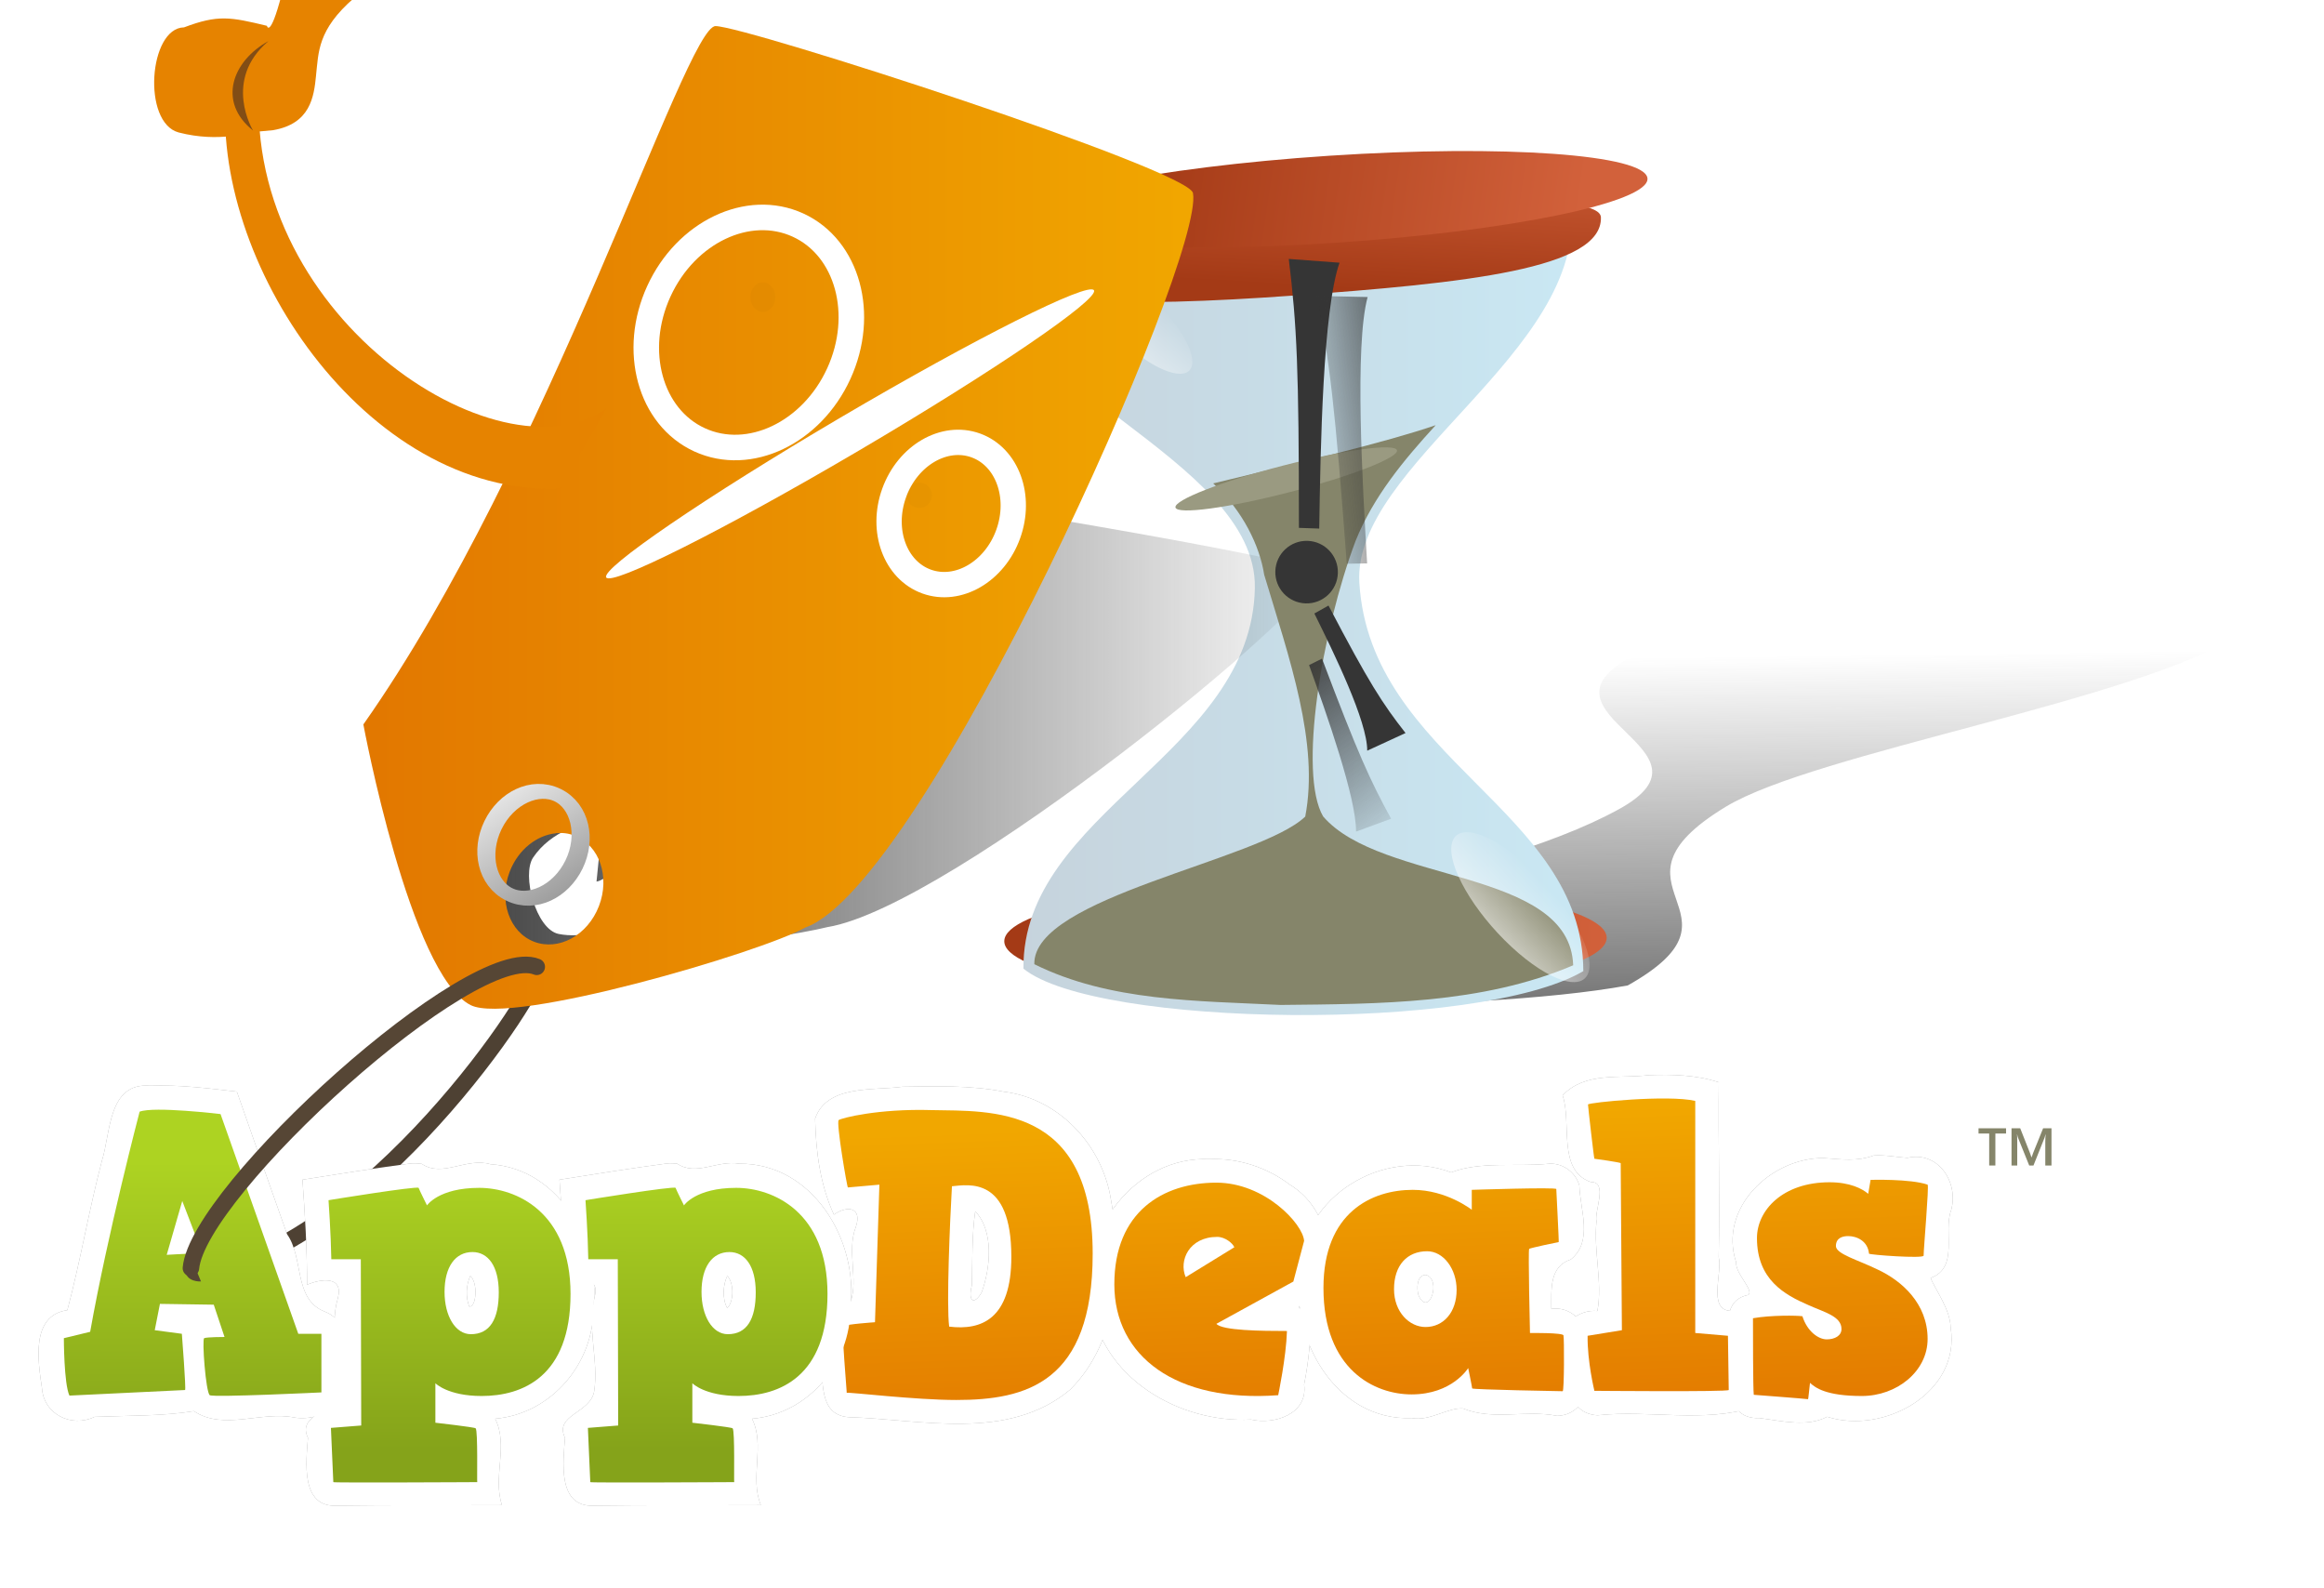 <?xml version="1.0" encoding="UTF-8" standalone="no"?>
<!-- Created with Inkscape (http://www.inkscape.org/) -->

<svg
   xmlns:dc="http://purl.org/dc/elements/1.1/"
   xmlns:cc="http://creativecommons.org/ns#"
   xmlns:rdf="http://www.w3.org/1999/02/22-rdf-syntax-ns#"
   xmlns:svg="http://www.w3.org/2000/svg"
   xmlns="http://www.w3.org/2000/svg"
   xmlns:xlink="http://www.w3.org/1999/xlink"
   xmlns:sodipodi="http://sodipodi.sourceforge.net/DTD/sodipodi-0.dtd"
   xmlns:inkscape="http://www.inkscape.org/namespaces/inkscape"
   width="85.935mm"
   height="58.712mm"
   viewBox="0 0 324.794 221.902"
   id="svg20572"
   version="1.1"
   inkscape:version="0.91 r13725"
   sodipodi:docname="crea-project-appdeals3.svg">
  <defs
     id="defs20574">
    <linearGradient
       id="linearGradient7356-4"
       inkscape:collect="always">
      <stop
         id="stop7358-1"
         offset="0"
         style="stop-color:#ffffff;stop-opacity:1;" />
      <stop
         id="stop7360-8"
         offset="1"
         style="stop-color:#ffffff;stop-opacity:0;" />
    </linearGradient>
    <linearGradient
       id="linearGradient11563-8">
      <stop
         id="stop11565-5"
         offset="0"
         style="stop-color:#85a31a;stop-opacity:1;" />
      <stop
         id="stop11567-2"
         offset="1"
         style="stop-color:#add322;stop-opacity:1;" />
    </linearGradient>
    <linearGradient
       id="linearGradient29271">
      <stop
         style="stop-color:#a43a16;stop-opacity:1;"
         offset="0"
         id="stop29273" />
      <stop
         style="stop-color:#d2613b;stop-opacity:1;"
         offset="1"
         id="stop29275" />
    </linearGradient>
    <linearGradient
       id="linearGradient30852">
      <stop
         style="stop-color:#c6d2db;stop-opacity:1;"
         offset="0"
         id="stop30854" />
      <stop
         style="stop-color:#c9e8f4;stop-opacity:1;"
         offset="1"
         id="stop30856" />
    </linearGradient>
    <linearGradient
       inkscape:collect="always"
       id="linearGradient31465">
      <stop
         style="stop-color:#353535;stop-opacity:1;"
         offset="0"
         id="stop31467" />
      <stop
         style="stop-color:#353535;stop-opacity:0;"
         offset="1"
         id="stop31469" />
    </linearGradient>
    <linearGradient
       id="linearGradient28094">
      <stop
         style="stop-color:#e27700;stop-opacity:1;"
         offset="0"
         id="stop28096" />
      <stop
         style="stop-color:#f1a700;stop-opacity:1;"
         offset="1"
         id="stop28098" />
    </linearGradient>
    <linearGradient
       id="linearGradient4237-3">
      <stop
         id="stop4239-4"
         offset="0"
         style="stop-color:#949494;stop-opacity:1;" />
      <stop
         id="stop4241-9"
         offset="1"
         style="stop-color:#ffffff;stop-opacity:1;" />
    </linearGradient>
    <filter
       height="1.242"
       y="-0.121"
       width="1.074"
       x="-0.037"
       id="filter31760-8"
       inkscape:collect="always">
      <feGaussianBlur
         id="feGaussianBlur31762-1"
         stdDeviation="2.983"
         inkscape:collect="always" />
    </filter>
    <filter
       height="1.201"
       y="-0.1"
       width="1.104"
       x="-0.052"
       id="filter31764-2"
       inkscape:collect="always">
      <feGaussianBlur
         id="feGaussianBlur31766-3"
         stdDeviation="2.983"
         inkscape:collect="always" />
    </filter>
    <filter
       id="filter31491"
       inkscape:collect="always">
      <feGaussianBlur
         id="feGaussianBlur31493"
         stdDeviation="1.722"
         inkscape:collect="always" />
    </filter>
    <filter
       id="filter31461-5"
       inkscape:collect="always">
      <feGaussianBlur
         id="feGaussianBlur31463-1"
         stdDeviation="1.314"
         inkscape:collect="always" />
    </filter>
    <filter
       id="filter31387-8"
       inkscape:collect="always">
      <feGaussianBlur
         id="feGaussianBlur31389-7"
         stdDeviation="0.297"
         inkscape:collect="always" />
    </filter>
    <filter
       height="1.043"
       y="-0.021"
       width="1.227"
       x="-0.113"
       id="filter31417-5"
       inkscape:collect="always">
      <feGaussianBlur
         id="feGaussianBlur31419-59"
         stdDeviation="0.296"
         inkscape:collect="always" />
    </filter>
    <linearGradient
       inkscape:collect="always"
       xlink:href="#linearGradient31465"
       id="linearGradient19894"
       gradientUnits="userSpaceOnUse"
       x1="1490.707"
       y1="14167.452"
       x2="1486.838"
       y2="14028.137" />
    <linearGradient
       inkscape:collect="always"
       xlink:href="#linearGradient29271"
       id="linearGradient19896"
       gradientUnits="userSpaceOnUse"
       x1="-233"
       y1="13705.862"
       x2="-126.5"
       y2="13718.362" />
    <linearGradient
       inkscape:collect="always"
       xlink:href="#linearGradient30852"
       id="linearGradient19898"
       gradientUnits="userSpaceOnUse"
       gradientTransform="matrix(0.612,0,0,0.612,1581.051,5626.749)"
       x1="-253.004"
       y1="13796.026"
       x2="-134"
       y2="13796.026" />
    <linearGradient
       inkscape:collect="always"
       xlink:href="#linearGradient31465"
       id="linearGradient19900"
       gradientUnits="userSpaceOnUse"
       x1="1353.429"
       y1="14091.077"
       x2="1471.697"
       y2="14091.077" />
    <linearGradient
       inkscape:collect="always"
       xlink:href="#linearGradient29271"
       id="linearGradient19902"
       gradientUnits="userSpaceOnUse"
       gradientTransform="matrix(0.579,-0.038,0.038,0.595,1057.361,5855.229)"
       x1="-199.992"
       y1="13731.774"
       x2="-195.839"
       y2="13697.414" />
    <linearGradient
       inkscape:collect="always"
       xlink:href="#linearGradient29271"
       id="linearGradient19904"
       gradientUnits="userSpaceOnUse"
       x1="-233"
       y1="13705.862"
       x2="-141.281"
       y2="13725.822" />
    <linearGradient
       inkscape:collect="always"
       xlink:href="#linearGradient7356-4"
       id="linearGradient19906"
       gradientUnits="userSpaceOnUse"
       x1="-244.301"
       y1="13758.623"
       x2="-179"
       y2="13762.862" />
    <linearGradient
       inkscape:collect="always"
       xlink:href="#linearGradient31465"
       id="linearGradient19908"
       gradientUnits="userSpaceOnUse"
       x1="1462.615"
       y1="14071.789"
       x2="1476.648"
       y2="14095.181" />
    <linearGradient
       inkscape:collect="always"
       xlink:href="#linearGradient28094"
       id="linearGradient19910"
       gradientUnits="userSpaceOnUse"
       gradientTransform="matrix(1.038,0,0,1.038,1780.709,-296.127)"
       x1="-416.279"
       y1="13826.462"
       x2="-316.947"
       y2="13826.462" />
    <linearGradient
       inkscape:collect="always"
       xlink:href="#linearGradient4237-3"
       id="linearGradient19912"
       gradientUnits="userSpaceOnUse"
       x1="-418.79"
       y1="13863.646"
       x2="-436.891"
       y2="13855.476" />
    <linearGradient
       inkscape:collect="always"
       xlink:href="#linearGradient31465"
       id="linearGradient19914"
       gradientUnits="userSpaceOnUse"
       x1="1472.494"
       y1="14033.791"
       x2="1455.443"
       y2="14035.143" />
    <linearGradient
       inkscape:collect="always"
       xlink:href="#linearGradient7356-4"
       id="linearGradient19916"
       gradientUnits="userSpaceOnUse"
       x1="-226.087"
       y1="13756.034"
       x2="-179"
       y2="13762.862" />
    <linearGradient
       inkscape:collect="always"
       xlink:href="#linearGradient28094"
       id="linearGradient19918"
       gradientUnits="userSpaceOnUse"
       gradientTransform="matrix(2.654,0,0,2.654,2158.378,-22996.547)"
       x1="-357.992"
       y1="14051.075"
       x2="-358.762"
       y2="14030.216" />
    <linearGradient
       inkscape:collect="always"
       xlink:href="#linearGradient11563-8"
       id="linearGradient19920"
       gradientUnits="userSpaceOnUse"
       gradientTransform="matrix(2.654,0,0,2.654,2047.542,-23069.736)"
       x1="-369.285"
       y1="14079.146"
       x2="-369.272"
       y2="14060.761" />
    <linearGradient
       inkscape:collect="always"
       xlink:href="#linearGradient28094"
       id="linearGradient5018"
       gradientUnits="userSpaceOnUse"
       gradientTransform="matrix(2.654,0,0,2.654,2158.378,-22996.547)"
       x1="-357.992"
       y1="14051.075"
       x2="-358.762"
       y2="14030.216" />
    <linearGradient
       inkscape:collect="always"
       xlink:href="#linearGradient28094"
       id="linearGradient5020"
       gradientUnits="userSpaceOnUse"
       gradientTransform="matrix(2.654,0,0,2.654,2158.378,-22996.547)"
       x1="-357.992"
       y1="14051.075"
       x2="-358.762"
       y2="14030.216" />
    <linearGradient
       inkscape:collect="always"
       xlink:href="#linearGradient28094"
       id="linearGradient5022"
       gradientUnits="userSpaceOnUse"
       gradientTransform="matrix(2.654,0,0,2.654,2158.378,-22996.547)"
       x1="-357.992"
       y1="14051.075"
       x2="-358.762"
       y2="14030.216" />
    <linearGradient
       inkscape:collect="always"
       xlink:href="#linearGradient28094"
       id="linearGradient5024"
       gradientUnits="userSpaceOnUse"
       gradientTransform="matrix(2.654,0,0,2.654,2158.378,-22996.547)"
       x1="-357.992"
       y1="14051.075"
       x2="-358.762"
       y2="14030.216" />
    <linearGradient
       inkscape:collect="always"
       xlink:href="#linearGradient28094"
       id="linearGradient5026"
       gradientUnits="userSpaceOnUse"
       gradientTransform="matrix(2.654,0,0,2.654,2158.378,-22996.547)"
       x1="-357.992"
       y1="14051.075"
       x2="-358.762"
       y2="14030.216" />
    <linearGradient
       inkscape:collect="always"
       xlink:href="#linearGradient11563-8"
       id="linearGradient5028"
       gradientUnits="userSpaceOnUse"
       gradientTransform="matrix(2.654,0,0,2.654,2047.542,-23069.736)"
       x1="-369.285"
       y1="14079.146"
       x2="-369.272"
       y2="14060.761" />
    <linearGradient
       inkscape:collect="always"
       xlink:href="#linearGradient11563-8"
       id="linearGradient5030"
       gradientUnits="userSpaceOnUse"
       gradientTransform="matrix(2.654,0,0,2.654,2047.542,-23069.736)"
       x1="-369.285"
       y1="14079.146"
       x2="-369.272"
       y2="14060.761" />
    <linearGradient
       inkscape:collect="always"
       xlink:href="#linearGradient11563-8"
       id="linearGradient5032"
       gradientUnits="userSpaceOnUse"
       gradientTransform="matrix(2.654,0,0,2.654,2047.542,-23069.736)"
       x1="-369.285"
       y1="14079.146"
       x2="-369.272"
       y2="14060.761" />
  </defs>
  <sodipodi:namedview
     id="base"
     pagecolor="#ececec"
     bordercolor="#666666"
     borderopacity="1.0"
     inkscape:pageopacity="0"
     inkscape:pageshadow="2"
     inkscape:zoom="1"
     inkscape:cx="-99.775303"
     inkscape:cy="216.4295"
     inkscape:document-units="px"
     inkscape:current-layer="layer1"
     showgrid="false"
     fit-margin-top="0"
     fit-margin-left="0"
     fit-margin-right="0"
     fit-margin-bottom="0"
     inkscape:window-width="1680"
     inkscape:window-height="1001"
     inkscape:window-x="1888"
     inkscape:window-y="91"
     inkscape:window-maximized="0"
     showguides="false"
     inkscape:snap-global="false"
     scale-x="1">
    <inkscape:grid
       type="xygrid"
       id="grid33125"
       originx="-19748.647"
       originy="7285.628" />
  </sodipodi:namedview>
  <g
     inkscape:label="Calque 1"
     inkscape:groupmode="layer"
     id="layer1"
     transform="translate(-19748.647,-8186.245)">
    <g
       id="g5131">
      <path
         style="fill:none;stroke:#4e4133;stroke-width:2.308;stroke-linecap:round;stroke-linejoin:miter;stroke-miterlimit:4;stroke-dasharray:none;stroke-opacity:1"
         d="m 19776.155,8364.336 c 23.752,-3.336 48.446,-40.189 47.734,-42.859"
         id="path19314"
         inkscape:connector-curvature="0"
         sodipodi:nodetypes="cc" />
      <g
         id="g19316"
         transform="matrix(1.136,0,0,1.136,18267.048,-7715.547)">
        <path
           transform="matrix(0.981,0,-0.818,0.46,11582.077,7625.214)"
           style="fill:url(#linearGradient19894);fill-opacity:1;stroke:none;filter:url(#filter31491)"
           d="m 1426.154,14029.654 c -0.306,15.548 32.729,24.698 32.449,40.714 -0.357,20.388 -28.653,27.582 -28.469,46.837 8.877,7.236 56.02,7.873 68.877,0.305 0,-19.799 -26.218,-26.078 -27.551,-47.755 -0.893,-14.528 27.966,-28.487 26.02,-46.223 z"
           id="path19318"
           inkscape:connector-curvature="0"
           sodipodi:nodetypes="csccscc" />
        <ellipse
           ry="9"
           rx="67.25"
           cy="13718.362"
           cx="-193.75"
           style="fill:url(#linearGradient19896);fill-opacity:1;fill-rule:nonzero;stroke:none"
           id="ellipse19320"
           transform="matrix(0.551,-0.003,-0.005,0.766,1640.18,3604.776)" />
        <path
           sodipodi:nodetypes="csccscc"
           inkscape:connector-curvature="0"
           id="path19322"
           d="m 1426.154,14029.654 c -0.306,15.548 32.729,24.698 32.449,40.714 -0.357,20.388 -28.653,27.582 -28.469,46.837 8.877,7.236 56.02,7.873 68.877,0.305 0,-19.799 -26.218,-26.078 -27.551,-47.755 -0.893,-14.528 27.966,-28.487 26.02,-46.223 z"
           style="fill:url(#linearGradient19898);fill-opacity:1;stroke:none" />
        <path
           transform="matrix(0.983,0,0,0.924,22.866,1067.599)"
           style="fill:url(#linearGradient19900);fill-opacity:1;stroke:none;filter:url(#filter31461-5)"
           d="m 1413.001,14059.514 c -3.672,0 -28.762,27.987 -56.471,44.86 0,0 1.022,16.066 7.923,18.033 4.662,1.328 36.792,-3.403 42.61,-4.984 15.473,-2.683 61.765,-42.962 61.533,-47.181 -0.083,-1.511 -51.924,-10.728 -55.595,-10.728 z m -34.827,51.843 c 0.791,-0.03 3.614,-2.434 4.319,-2.255 2.848,0.611 1.533,5.067 -0.403,6.943 -1.937,1.878 -5.805,2.897 -8.654,2.287 -2.849,-0.609 -4.66,-7.88 -3.19,-10.187 2.241,-3.518 6.305,-4.772 8.688,-4.891 z"
           id="path19324"
           inkscape:connector-curvature="0"
           sodipodi:nodetypes="ccsccccscsscc" />
        <path
           sodipodi:nodetypes="sssss"
           inkscape:connector-curvature="0"
           id="path19326"
           d="m 1501.178,14024.793 c 0.187,6.315 -16.554,8.09 -38.038,9.632 -19.546,1.405 -38.417,1.553 -39.582,-4.87 -0.529,-2.918 16.76,-4.008 38.254,-5.412 21.494,-1.405 39.278,-2.314 39.366,0.65 z"
           style="fill:url(#linearGradient19902);fill-opacity:1;fill-rule:nonzero;stroke:none" />
        <ellipse
           ry="9"
           rx="67.25"
           cy="13718.362"
           cx="-193.75"
           transform="matrix(0.577,-0.038,0.038,0.595,1058.598,5852.78)"
           id="ellipse19328"
           style="fill:url(#linearGradient19904);fill-opacity:1;fill-rule:nonzero;stroke:none" />
        <ellipse
           ry="16"
           rx="13.25"
           cy="13762.862"
           cx="-192.25"
           transform="matrix(0.041,-0.281,0.419,0.337,-4314.57,9345.372)"
           id="ellipse19330"
           style="fill:url(#linearGradient19906);fill-opacity:1;fill-rule:nonzero;stroke:none" />
        <path
           sodipodi:nodetypes="cccccccccc"
           inkscape:connector-curvature="0"
           id="path19332"
           d="m 1453.476,14057.518 c 3.674,3.383 5.731,7.72 6.275,11.232 3.096,10.323 6.789,20.694 5.051,29.75 -5.643,5.427 -33.536,9.893 -33.329,18.157 9.256,4.599 20.083,4.498 30.287,5.013 12.091,-0.126 24.777,-0.09 36.007,-4.879 -0.422,-11.938 -23.641,-10.019 -30.765,-18.31 -3.081,-5.279 -0.176,-22.801 3.999,-33.902 2.196,-5.447 5.908,-9.916 9.852,-14.224 -6.341,2.166 -16.445,4.519 -27.377,7.163 z"
           style="fill:#85856a;fill-opacity:1;stroke:none" />
        <ellipse
           ry="2.25"
           rx="16.375"
           cy="14054.612"
           cx="1470.625"
           transform="matrix(0.832,-0.215,0.186,0.724,-2375.256,4197.608)"
           id="ellipse19334"
           style="fill:#9a9a81;fill-opacity:1;fill-rule:nonzero;stroke:none" />
        <path
           inkscape:transform-center-y="-61.551618"
           inkscape:transform-center-x="1.7313231"
           sodipodi:nodetypes="ccccc"
           inkscape:connector-curvature="0"
           id="path19336"
           d="m 1464.024,14062.985 c 0,-19.564 -0.248,-24.88 -1.249,-33.079 l 6.246,0.464 c -2.048,5.795 -2.347,22.873 -2.498,32.704 z"
           style="fill:#353535;fill-opacity:1;stroke:none" />
        <circle
           r="3.625"
           cy="770.237"
           cx="178.625"
           transform="matrix(1.061,0.035,-0.035,1.061,1302.406,13244.957)"
           id="circle19338"
           style="fill:#353535;fill-opacity:1;fill-rule:nonzero;stroke:none" />
        <path
           transform="matrix(0.91,0,0,1.144,131.577,-2021.045)"
           inkscape:transform-center-y="38.022238"
           inkscape:transform-center-x="-16.597698"
           sodipodi:nodetypes="ccccc"
           inkscape:connector-curvature="0"
           id="path19340"
           d="m 1467.349,14073.53 c 4.9,10.324 6.541,13.145 9.338,17.21 l -4.739,1.389 c 0.062,-3.593 -3.997,-12.682 -6.349,-17.909 z"
           style="fill:url(#linearGradient19908);fill-opacity:1;stroke:none;filter:url(#filter31387-8)" />
        <path
           style="fill:#353535;fill-opacity:1;stroke:none"
           d="m 1467.664,14072.541 c 4.985,9.522 6.649,12.076 9.477,15.682 l -4.715,2.172 c 0.028,-3.606 -4.106,-12.033 -6.501,-16.875 z"
           id="path19342"
           inkscape:connector-curvature="0"
           sodipodi:nodetypes="ccccc"
           inkscape:transform-center-x="-18.501998"
           inkscape:transform-center-y="30.512536" />
        <path
           sodipodi:nodetypes="ccsccccscscc"
           inkscape:connector-curvature="0"
           id="path19344"
           d="m 1392.251,14001.264 c -3.672,0 -20.56,53.591 -43.324,85.901 0,0 5.731,30.763 13.208,34.529 5.051,2.543 35.795,-6.515 41.15,-9.542 14.686,-5.138 49.174,-82.266 47.706,-90.346 -0.526,-2.892 -55.068,-20.542 -58.739,-20.542 z m -19.634,99.271 c 0.783,-0.06 1.58,0 2.337,0.344 3.027,1.169 4.339,5.041 2.953,8.634 -1.386,3.596 -4.956,5.547 -7.983,4.379 -3.027,-1.166 -4.372,-5.038 -2.986,-8.633 1.04,-2.695 3.331,-4.477 5.679,-4.704 z"
           style="fill:url(#linearGradient19910);fill-opacity:1;stroke:none" />
        <ellipse
           ry="8"
           rx="4.75"
           cy="13859.862"
           cx="-426.25"
           transform="matrix(1.05,0.508,-0.37,0.764,6945.57,3729.572)"
           id="ellipse19346"
           style="fill:none;stroke:url(#linearGradient19912);stroke-width:2;stroke-miterlimit:4;stroke-dasharray:none;stroke-opacity:1" />
        <ellipse
           ry="9.25"
           rx="7.75"
           cy="13794.112"
           cx="-467.75"
           transform="matrix(1.428,0.654,-0.654,1.428,11085.644,-5353.132)"
           id="ellipse19348"
           style="fill:none;stroke:#ffffff;stroke-width:2;stroke-linecap:round;stroke-linejoin:miter;stroke-miterlimit:4;stroke-dasharray:none;stroke-dashoffset:0;stroke-opacity:1" />
        <ellipse
           ry="9.25"
           rx="7.75"
           cy="13794.112"
           cx="-467.75"
           style="fill:none;stroke:#ffffff;stroke-width:3.237;stroke-linecap:round;stroke-linejoin:miter;stroke-miterlimit:4;stroke-dasharray:none;stroke-dashoffset:0;stroke-opacity:1"
           id="ellipse19350"
           transform="matrix(0.905,0.327,-0.327,0.905,6355.232,1730.501)" />
        <path
           inkscape:connector-curvature="0"
           id="path19352"
           d="m 1378.802,14069.083 c -0.654,-1.101 12.256,-9.912 28.818,-19.66 16.563,-9.749 30.535,-16.763 31.189,-15.662 0.655,1.104 -12.256,9.911 -28.818,19.659 -16.563,9.748 -30.535,16.766 -31.189,15.663 z"
           style="fill:#ffffff;fill-opacity:1;fill-rule:evenodd;stroke:none" />
        <ellipse
           ry="3.25"
           rx="2.75"
           cy="13806.112"
           cx="-366.25"
           transform="matrix(0.559,0,0,0.559,1602.808,6316.989)"
           id="ellipse19354"
           style="fill:#000000;fill-opacity:0.021;stroke:none" />
        <circle
           r="3"
           cy="13826.862"
           cx="-350"
           transform="matrix(0.519,0,0,0.519,1598.974,6882.841)"
           id="circle19356"
           style="fill:#000000;fill-opacity:0.021;stroke:none" />
        <path
           sodipodi:nodetypes="ccccc"
           inkscape:connector-curvature="0"
           id="path19358"
           d="m 1378.815,14048.309 c -13.214,9.381 -45.571,-11.855 -42.578,-41.021 l -4.154,1.556 c -2.2,21.099 17.035,50.243 41.02,49.325 z"
           style="fill:#e68300;fill-opacity:1;stroke:none" />
        <path
           sodipodi:nodetypes="csscccccc"
           inkscape:connector-curvature="0"
           id="path19360"
           d="m 1343.104,14007.339 c 0.321,-2.842 0.155,-5.618 4.696,-9.542 4.294,-3.709 -6.957,-7.95 -8.946,-0.344 -1.417,5.406 -1.793,3.776 -1.793,3.776 -4.517,-1.088 -6.015,-1.387 -10.196,0.193 -4.33,0.06 -5.187,11.722 -0.652,12.93 5.017,1.3 8.828,-0.06 8.828,-0.06 0,0 0.558,0 2.788,-0.225 4.574,-0.793 5.016,-4.087 5.274,-6.7 z"
           style="fill:#e68300;fill-opacity:1;stroke:none" />
        <path
           sodipodi:nodetypes="ccc"
           inkscape:connector-curvature="0"
           id="path19362"
           d="m 1337.25,14003.112 c -5.679,4.812 -1.893,11 -1.893,11 -4.432,-3.532 -2.537,-8.572 1.893,-11 z"
           style="fill:#824d15;fill-opacity:1;stroke:none" />
        <path
           transform="matrix(0.999,-0.052,0.052,0.999,-721.673,94.362)"
           style="fill:url(#linearGradient19914);fill-opacity:1;stroke:none;filter:url(#filter31417-5)"
           d="m 1461.764,14063.11 c -0.438,-19.564 -0.805,-24.88 -1.99,-33.079 l 6.257,0.464 c -1.918,5.795 -1.835,22.873 -1.765,32.704 z"
           id="path19364"
           inkscape:connector-curvature="0"
           sodipodi:nodetypes="ccccc"
           inkscape:transform-center-x="1.5537978"
           inkscape:transform-center-y="-15.275911" />
        <ellipse
           ry="16"
           rx="13.25"
           cy="13762.862"
           cx="-192.25"
           style="fill:url(#linearGradient19916);fill-opacity:1;fill-rule:nonzero;stroke:none"
           id="ellipse19366"
           transform="matrix(0.083,-0.368,0.527,0.489,-5745.802,7308.853)" />
      </g>
      <g
         transform="matrix(0.824,0,0,0.824,18949.88,-3391.489)"
         id="g19370"
         style="opacity:0.435;fill:#000000;fill-opacity:1;filter:url(#filter31760-8)">
        <path
           style="font-style:normal;font-variant:normal;font-weight:normal;font-stretch:normal;font-size:67.621px;line-height:100%;font-family:'HVD Comic Serif Pro';-inkscape-font-specification:'HVD Comic Serif Pro';text-align:center;letter-spacing:0px;word-spacing:0px;writing-mode:lr-tb;text-anchor:middle;fill:#000000;fill-opacity:1;stroke:none"
           d="m 1122.469,14234.938 c -4.951,0.679 -12.839,-0.394 -14.844,5.406 0.122,5.567 0.847,11.182 3.188,16.281 2.518,-1.75 4.8,-1.057 3.719,2.094 -1.568,4.052 0.449,8.86 -0.875,12.656 -4.913,-0.289 -6.317,5.687 -5.156,9.719 0.674,3.575 -0.421,9.392 4.719,9.875 12.47,0.367 27.091,4.159 37.656,-4.657 8.224,-8.162 9.03,-21.312 6.938,-32.156 -1.427,-9.233 -8.74,-17.207 -18.156,-18.375 -5.653,-1.111 -11.451,-0.929 -17.187,-0.843 z m 12.312,21.124 c 3.195,3.359 2.605,9.569 1.094,13.75 -1.23,2.177 -2.396,1.618 -1.656,-1.218 0.085,-4.128 0,-8.59 0.562,-12.532 z"
           id="path19372"
           inkscape:connector-curvature="0" />
        <path
           style="font-style:normal;font-variant:normal;font-weight:normal;font-stretch:normal;font-size:67.621px;line-height:100%;font-family:'HVD Comic Serif Pro';-inkscape-font-specification:'HVD Comic Serif Pro';text-align:center;letter-spacing:0px;word-spacing:0px;writing-mode:lr-tb;text-anchor:middle;fill:#000000;fill-opacity:1;stroke:none"
           d="m 1174.531,14247.219 c -12.56,-0.567 -22.34,12.233 -20.062,24.281 1.575,12.792 14.978,20.539 27.094,19.875 3.979,0.931 9.694,-0.96 9,-5.937 0.867,-4.299 1.223,-8.677 1.188,-13.063 -5.093,0.916 0.733,-1.612 1,-3.781 3.398,-5.991 1.18,-13.531 -4.625,-17.063 -3.853,-2.926 -8.746,-4.53 -13.594,-4.312 z"
           id="path19374"
           inkscape:connector-curvature="0" />
        <path
           style="font-style:normal;font-variant:normal;font-weight:normal;font-stretch:normal;font-size:67.621px;line-height:100%;font-family:'HVD Comic Serif Pro';-inkscape-font-specification:'HVD Comic Serif Pro';text-align:center;letter-spacing:0px;word-spacing:0px;writing-mode:lr-tb;text-anchor:middle;fill:#000000;fill-opacity:1;stroke:none"
           d="m 1231.688,14248.031 c -5.318,0.493 -11.295,-0.465 -16.188,1.438 -11.284,-4.401 -25.486,4.111 -25.531,16.531 -2.029,11.618 6.026,25.673 18.875,25.125 3.052,0.58 6.105,-1.823 8.687,-1.625 5.008,2.083 10.715,0.185 15.938,1.25 4.81,-0.164 5.997,-5.482 5.224,-9.404 0.995,-4.211 -1.56,-9.315 -6.193,-8.752 -0.01,-3.4 -0.33,-7.188 3.312,-8.375 3.827,-3.082 1.541,-8.455 1.438,-12.531 -0.681,-2.408 -3.064,-4.014 -5.562,-3.657 z m -20.469,18.813 c 2.718,0.736 0.527,7.341 -1.25,3.468 -0.342,-1.111 -0.318,-3.475 1.25,-3.468 z"
           id="path19376"
           inkscape:connector-curvature="0" />
        <path
           style="font-style:normal;font-variant:normal;font-weight:normal;font-stretch:normal;font-size:67.621px;line-height:100%;font-family:'HVD Comic Serif Pro';-inkscape-font-specification:'HVD Comic Serif Pro';text-align:center;letter-spacing:0px;word-spacing:0px;writing-mode:lr-tb;text-anchor:middle;fill:#000000;fill-opacity:1;stroke:none"
           d="m 1249.031,14232.969 c -4.919,0.623 -10.81,-0.618 -14.625,3.437 1.593,4.569 -0.948,12.72 4.781,14.688 2.989,-0.07 0.553,4.987 0.969,6.656 -0.523,5.1 1.053,10.355 0.156,15.219 -3.249,-0.308 -6.387,2.246 -5.781,5.812 0.915,4.183 -0.223,11.471 5.781,11.875 8.857,-0.968 18.006,1.38 26.656,-1.406 -1.93,-5.137 2.594,-13.821 -4.156,-16.312 -3.784,-0.271 -1.275,-6.409 -1.926,-9.093 0.203,-9.882 -0.096,-19.77 0.02,-29.657 -3.832,-1.27 -7.86,-1.356 -11.875,-1.219 z"
           id="path19378"
           inkscape:connector-curvature="0" />
        <path
           style="font-style:normal;font-variant:normal;font-weight:normal;font-stretch:normal;font-size:67.621px;line-height:100%;font-family:'HVD Comic Serif Pro';-inkscape-font-specification:'HVD Comic Serif Pro';text-align:center;letter-spacing:0px;word-spacing:0px;writing-mode:lr-tb;text-anchor:middle;fill:#000000;fill-opacity:1;stroke:none"
           d="m 1287.188,14246.594 c -2.88,1.051 -5.393,0.66 -8.5,0.437 -8.92,-0.07 -17.904,8.498 -14.844,17.688 -0.164,1.927 3.132,4.777 2.031,5.531 -4.2,0.837 -3.497,5.4 -3,8.5 -0.509,4.214 -1.506,12.657 4.906,12.375 3.811,0.469 8.021,1.586 11.5,-0.219 9.584,3.079 22.701,-4.089 20.938,-15.156 -0.063,-3.009 -2.581,-6.418 -3.406,-8.375 4.915,-1.776 2.083,-7.87 3.5,-11.531 1.295,-4.729 -2.211,-10.057 -7.438,-8.844 -1.893,-0.14 -3.783,-0.528 -5.688,-0.406 z"
           id="path19380"
           inkscape:connector-curvature="0" />
      </g>
      <g
         transform="matrix(0.824,0,0,0.824,18651.453,-3589.341)"
         id="g19382"
         style="opacity:0.435;fill:#000000;fill-opacity:1;filter:url(#filter31764-2)">
        <path
           style="font-style:normal;font-variant:normal;font-weight:normal;font-stretch:normal;font-size:67.621px;line-height:100%;font-family:'HVD Comic Serif Pro';-inkscape-font-specification:'HVD Comic Serif Pro';text-align:center;letter-spacing:0px;word-spacing:0px;writing-mode:lr-tb;text-anchor:middle;fill:#000000;fill-opacity:1;stroke:none"
           d="m 1357,14474.875 c -7.172,-0.573 -6.669,8.041 -8.156,12.687 -2.203,8.327 -3.72,17.371 -5.875,25.376 -6.253,0.903 -4.971,8.728 -4.313,13.156 0.275,4.491 5.002,6.828 8.938,4.937 5.543,-0.215 11.685,-0.127 16.844,-0.969 5.058,3.366 11.462,-0.08 17.094,1.094 4.849,0.733 10.508,-2.986 8.688,-8.375 0.259,-3.48 0.463,-8.05 -3.656,-9.625 -5.267,-2.114 -3.455,-9.075 -6.329,-13.102 -2.86,-8.052 -5.692,-16.114 -8.514,-24.179 -4.883,-0.561 -9.793,-1.186 -14.719,-1 z"
           id="path19384"
           inkscape:connector-curvature="0" />
        <path
           style="font-style:normal;font-variant:normal;font-weight:normal;font-stretch:normal;font-size:67.621px;line-height:100%;font-family:'HVD Comic Serif Pro';-inkscape-font-specification:'HVD Comic Serif Pro';text-align:center;letter-spacing:0px;word-spacing:0px;writing-mode:lr-tb;text-anchor:middle;fill:#000000;fill-opacity:1;stroke:none"
           d="m 1400.969,14488.094 c -6.04,0.784 -12.092,1.775 -18.125,2.718 0.436,5.929 0.789,11.866 0.781,17.813 2.337,-1.014 6.249,-1.557 5.219,2.313 -1.6,5.32 0.933,10.627 -0.125,15.843 -0.705,3.719 -6.832,3.884 -4.938,7.813 -0.326,4.033 -1.271,11.83 4.906,11.5 9.326,-0.133 18.668,-0.04 28,-0.09 -1.626,-4.791 1.145,-10.059 -1.156,-14.656 9.499,-0.818 16.771,-9.371 16.656,-18.844 1.258,-10.913 -5.646,-23.54 -17.438,-24.312 -4.065,-1.222 -8.164,2.321 -11.656,-0.06 -0.704,-0.08 -1.421,-0.151 -2.125,-0.03 z m 10.344,19.031 c 1.35,1.153 1.026,5.434 -0.188,5.187 -0.62,-1.615 -0.525,-3.651 0.188,-5.187 z"
           id="path19386"
           inkscape:connector-curvature="0" />
        <path
           style="font-style:normal;font-variant:normal;font-weight:normal;font-stretch:normal;font-size:67.621px;line-height:100%;font-family:'HVD Comic Serif Pro';-inkscape-font-specification:'HVD Comic Serif Pro';text-align:center;letter-spacing:0px;word-spacing:0px;writing-mode:lr-tb;text-anchor:middle;fill:#000000;fill-opacity:1;stroke:none"
           d="m 1444.688,14488.062 c -6.09,0.813 -12.177,1.773 -18.25,2.75 0.436,5.929 0.789,11.866 0.781,17.813 2.062,-0.727 6.076,-1.783 5.219,1.937 -1.418,5.432 0.711,10.898 -0.125,16.188 -0.68,3.695 -6.814,3.926 -4.938,7.844 -0.306,4.019 -1.324,11.765 4.875,11.5 9.44,-0.133 18.897,-0.04 28.344,-0.09 -1.945,-4.722 0.779,-10.111 -1.5,-14.656 9.529,-0.769 16.768,-9.39 16.687,-18.875 1.389,-11.397 -6.422,-24.487 -18.844,-24.375 -3.785,-0.644 -7.276,2.171 -10.531,0 -0.569,-0.05 -1.146,-0.1 -1.719,-0.03 z m 10.219,19.063 c 1.261,1.354 1.023,4.637 -0.031,5.437 -0.857,-1.558 -0.707,-4.013 0.031,-5.437 z"
           id="path19388"
           inkscape:connector-curvature="0" />
      </g>
      <g
         transform="matrix(0.824,0,0,0.824,18949.88,-3391.489)"
         id="g19390">
        <path
           inkscape:connector-curvature="0"
           id="path19392"
           d="m 1122.469,14234.938 c -4.951,0.679 -12.839,-0.394 -14.844,5.406 0.122,5.567 0.847,11.182 3.188,16.281 2.518,-1.75 4.8,-1.057 3.719,2.094 -1.568,4.052 0.449,8.86 -0.875,12.656 -4.913,-0.289 -6.317,5.687 -5.156,9.719 0.674,3.575 -0.421,9.392 4.719,9.875 12.47,0.367 27.091,4.159 37.656,-4.657 8.224,-8.162 9.03,-21.312 6.938,-32.156 -1.427,-9.233 -8.74,-17.207 -18.156,-18.375 -5.653,-1.111 -11.451,-0.929 -17.187,-0.843 z m 12.312,21.124 c 3.195,3.359 2.605,9.569 1.094,13.75 -1.23,2.177 -2.396,1.618 -1.656,-1.218 0.085,-4.128 0,-8.59 0.562,-12.532 z"
           style="font-style:normal;font-variant:normal;font-weight:normal;font-stretch:normal;font-size:67.621px;line-height:100%;font-family:'HVD Comic Serif Pro';-inkscape-font-specification:'HVD Comic Serif Pro';text-align:center;letter-spacing:0px;word-spacing:0px;writing-mode:lr-tb;text-anchor:middle;fill:#ffffff;fill-opacity:1;stroke:none" />
        <path
           inkscape:connector-curvature="0"
           id="path19394"
           d="m 1174.531,14247.219 c -12.56,-0.567 -22.34,12.233 -20.062,24.281 1.575,12.792 14.978,20.539 27.094,19.875 3.979,0.931 9.694,-0.96 9,-5.937 0.867,-4.299 1.223,-8.677 1.188,-13.063 -5.093,0.916 0.733,-1.612 1,-3.781 3.398,-5.991 1.18,-13.531 -4.625,-17.063 -3.853,-2.926 -8.746,-4.53 -13.594,-4.312 z"
           style="font-style:normal;font-variant:normal;font-weight:normal;font-stretch:normal;font-size:67.621px;line-height:100%;font-family:'HVD Comic Serif Pro';-inkscape-font-specification:'HVD Comic Serif Pro';text-align:center;letter-spacing:0px;word-spacing:0px;writing-mode:lr-tb;text-anchor:middle;fill:#ffffff;fill-opacity:1;stroke:none" />
        <path
           inkscape:connector-curvature="0"
           id="path19396"
           d="m 1231.688,14248.031 c -5.318,0.493 -11.295,-0.465 -16.188,1.438 -11.284,-4.401 -25.486,4.111 -25.531,16.531 -2.029,11.618 6.026,25.673 18.875,25.125 3.052,0.58 6.105,-1.823 8.687,-1.625 5.008,2.083 10.715,0.185 15.938,1.25 4.81,-0.164 5.997,-5.482 5.224,-9.404 0.995,-4.211 -1.56,-9.315 -6.193,-8.752 -0.01,-3.4 -0.33,-7.188 3.312,-8.375 3.827,-3.082 1.541,-8.455 1.438,-12.531 -0.681,-2.408 -3.064,-4.014 -5.562,-3.657 z m -20.469,18.813 c 2.718,0.736 0.527,7.341 -1.25,3.468 -0.342,-1.111 -0.318,-3.475 1.25,-3.468 z"
           style="font-style:normal;font-variant:normal;font-weight:normal;font-stretch:normal;font-size:67.621px;line-height:100%;font-family:'HVD Comic Serif Pro';-inkscape-font-specification:'HVD Comic Serif Pro';text-align:center;letter-spacing:0px;word-spacing:0px;writing-mode:lr-tb;text-anchor:middle;fill:#ffffff;fill-opacity:1;stroke:none" />
        <path
           inkscape:connector-curvature="0"
           id="path19398"
           d="m 1249.031,14232.969 c -4.919,0.623 -10.81,-0.618 -14.625,3.437 1.593,4.569 -0.948,12.72 4.781,14.688 2.989,-0.07 0.553,4.987 0.969,6.656 -0.523,5.1 1.053,10.355 0.156,15.219 -3.249,-0.308 -6.387,2.246 -5.781,5.812 0.915,4.183 -0.223,11.471 5.781,11.875 8.857,-0.968 18.006,1.38 26.656,-1.406 -1.93,-5.137 2.594,-13.821 -4.156,-16.312 -3.784,-0.271 -1.275,-6.409 -1.926,-9.093 0.203,-9.882 -0.096,-19.77 0.02,-29.657 -3.832,-1.27 -7.86,-1.356 -11.875,-1.219 z"
           style="font-style:normal;font-variant:normal;font-weight:normal;font-stretch:normal;font-size:67.621px;line-height:100%;font-family:'HVD Comic Serif Pro';-inkscape-font-specification:'HVD Comic Serif Pro';text-align:center;letter-spacing:0px;word-spacing:0px;writing-mode:lr-tb;text-anchor:middle;fill:#ffffff;fill-opacity:1;stroke:none" />
        <path
           inkscape:connector-curvature="0"
           id="path19400"
           d="m 1287.188,14246.594 c -2.88,1.051 -5.393,0.66 -8.5,0.437 -8.92,-0.07 -17.904,8.498 -14.844,17.688 -0.164,1.927 3.132,4.777 2.031,5.531 -4.2,0.837 -3.497,5.4 -3,8.5 -0.509,4.214 -1.506,12.657 4.906,12.375 3.811,0.469 8.021,1.586 11.5,-0.219 9.584,3.079 22.701,-4.089 20.938,-15.156 -0.063,-3.009 -2.581,-6.418 -3.406,-8.375 4.915,-1.776 2.083,-7.87 3.5,-11.531 1.295,-4.729 -2.211,-10.057 -7.438,-8.844 -1.893,-0.14 -3.783,-0.528 -5.688,-0.406 z"
           style="font-style:normal;font-variant:normal;font-weight:normal;font-stretch:normal;font-size:67.621px;line-height:100%;font-family:'HVD Comic Serif Pro';-inkscape-font-specification:'HVD Comic Serif Pro';text-align:center;letter-spacing:0px;word-spacing:0px;writing-mode:lr-tb;text-anchor:middle;fill:#ffffff;fill-opacity:1;stroke:none" />
      </g>
      <g
         transform="matrix(0.824,0,0,0.824,18949.88,-3391.489)"
         id="text19402"
         style="font-style:normal;font-variant:normal;font-weight:normal;font-stretch:normal;font-size:67.621px;line-height:100%;font-family:'HVD Comic Serif Pro';-inkscape-font-specification:'HVD Comic Serif Pro';text-align:center;letter-spacing:0px;word-spacing:0px;writing-mode:lr-tb;text-anchor:middle;fill:url(#linearGradient19918);fill-opacity:1;stroke:none">
        <path
           inkscape:connector-curvature="0"
           id="path5008"
           style="fill:url(#linearGradient5018);fill-opacity:1"
           d="m 1112.981,14286.841 c 0.406,-0.135 11.631,1.217 18.596,1.217 11.834,0 23.127,-2.907 23.127,-24.817 0,-25.29 -17.244,-24.141 -27.319,-24.343 -9.061,-0.271 -15.283,1.352 -15.756,1.69 -0.473,0.338 1.42,11.428 1.555,11.428 0.135,0 5.342,-0.473 5.342,-0.473 l -0.744,23.329 c 0,0 -4.936,0.338 -5.342,0.676 -0.406,0.338 0.609,11.428 0.541,11.293 z m 17.379,-11.225 c -0.473,-3.787 0.135,-17.987 0.473,-23.803 2.84,-0.27 10.076,-1.69 10.076,11.969 0,10.549 -5.072,12.51 -10.549,11.834 z" />
        <path
           inkscape:connector-curvature="0"
           id="path5010"
           style="fill:url(#linearGradient5020);fill-opacity:1"
           d="m 1158.376,14268.448 c 0,12.239 10.481,20.084 27.792,18.799 0,0 1.353,-6.424 1.488,-10.887 -4.328,0 -11.022,-0.07 -11.969,-1.217 l 13.051,-7.168 1.826,-6.898 c -0.203,-2.907 -6.694,-9.872 -14.877,-9.872 -9.061,0 -17.311,4.936 -17.311,17.243 z m 12.104,-1.217 c -1.217,-2.84 0.609,-6.83 5.342,-6.83 1.352,0 2.637,1.082 2.908,1.758 l -8.25,5.072 z" />
        <path
           inkscape:connector-curvature="0"
           id="path5012"
           style="fill:url(#linearGradient5022);fill-opacity:1"
           d="m 1208.79,14287.112 c 6.897,0 9.602,-4.463 9.602,-4.463 0,0 0.676,3.245 0.676,3.448 0,0.203 15.147,0.474 15.35,0.474 0.27,0 0.27,-8.994 0.135,-9.467 -0.068,-0.474 -5.613,-0.406 -5.68,-0.406 0,0 -0.338,-14.133 -0.135,-14.268 0.135,-0.136 4.869,-1.15 5.004,-1.15 0.068,0 -0.406,-8.655 -0.406,-8.993 0,-0.339 -14.336,0.135 -14.336,0.135 l 0,3.381 c 0,0 -4.26,-3.381 -10.008,-3.381 -6.897,0 -15.147,3.787 -15.147,16.635 0,13.93 8.723,18.055 14.944,18.055 z m 2.367,-11.428 c -2.705,0 -5.342,-2.502 -5.342,-6.425 0,-4.057 2.232,-6.424 5.613,-6.424 2.772,0 5.004,2.976 5.004,6.56 0,3.787 -2.232,6.289 -5.274,6.289 z" />
        <path
           inkscape:connector-curvature="0"
           id="path5014"
           style="fill:url(#linearGradient5024);fill-opacity:1"
           d="m 1239.797,14286.503 c -0.068,0 22.45,0.203 22.788,-0.135 l -0.135,-9.197 -5.545,-0.473 0,-39.356 c -4.598,-1.082 -18.19,0.271 -18.19,0.609 0,0.338 1.014,9.196 1.082,9.196 0.135,0 4.328,0.609 4.463,0.744 l 0.203,28.333 -5.815,0.947 c -0.068,4.328 1.15,9.332 1.15,9.332 z" />
        <path
           inkscape:connector-curvature="0"
           id="path5016"
           style="fill:url(#linearGradient5026);fill-opacity:1"
           d="m 1266.83,14287.179 c 0,0 8.926,0.676 9.197,0.744 0.068,0 0.203,-1.691 0.338,-2.772 0.879,0.811 2.705,2.231 8.791,2.231 5.951,0 11.158,-4.193 11.158,-9.67 0,-6.018 -4.395,-9.873 -8.453,-11.766 -3.313,-1.623 -7.1,-2.637 -7.1,-3.99 0,-1.487 1.285,-1.69 2.096,-1.69 1.42,0 3.313,0.811 3.516,2.975 0,0.203 9.264,0.879 9.264,0.338 0,-1.217 0.947,-11.901 0.676,-12.036 -2.908,-1.015 -9.67,-0.812 -9.67,-0.812 l -0.406,2.367 c -1.014,-0.879 -3.111,-1.961 -6.559,-1.961 -7.912,0 -12.307,4.733 -12.307,9.467 0,7.033 4.666,9.602 8.723,11.36 2.705,1.218 5.613,1.894 5.613,4.058 0,1.149 -1.15,1.758 -2.502,1.758 -1.42,0 -3.313,-1.353 -4.125,-3.922 -0.879,-0.136 -5.342,-0.203 -8.385,0.338 0,1.961 0,11.969 0.135,12.983 z" />
      </g>
      <g
         id="g19406"
         transform="matrix(0.824,0,0,0.824,18651.453,-3589.341)">
        <path
           inkscape:connector-curvature="0"
           id="path19408"
           d="m 1357,14474.875 c -7.172,-0.573 -6.669,8.041 -8.156,12.687 -2.203,8.327 -3.72,17.371 -5.875,25.376 -6.253,0.903 -4.971,8.728 -4.313,13.156 0.275,4.491 5.002,6.828 8.938,4.937 5.543,-0.215 11.685,-0.127 16.844,-0.969 5.058,3.366 11.462,-0.08 17.094,1.094 4.849,0.733 10.508,-2.986 8.688,-8.375 0.259,-3.48 0.463,-8.05 -3.656,-9.625 -5.267,-2.114 -3.455,-9.075 -6.329,-13.102 -2.86,-8.052 -5.692,-16.114 -8.514,-24.179 -4.883,-0.561 -9.793,-1.186 -14.719,-1 z"
           style="font-style:normal;font-variant:normal;font-weight:normal;font-stretch:normal;font-size:67.621px;line-height:100%;font-family:'HVD Comic Serif Pro';-inkscape-font-specification:'HVD Comic Serif Pro';text-align:center;letter-spacing:0px;word-spacing:0px;writing-mode:lr-tb;text-anchor:middle;fill:#ffffff;fill-opacity:1;stroke:none" />
        <path
           inkscape:connector-curvature="0"
           id="path19410"
           d="m 1400.969,14488.094 c -6.04,0.784 -12.092,1.775 -18.125,2.718 0.436,5.929 0.789,11.866 0.781,17.813 2.337,-1.014 6.249,-1.557 5.219,2.313 -1.6,5.32 0.933,10.627 -0.125,15.843 -0.705,3.719 -6.832,3.884 -4.938,7.813 -0.326,4.033 -1.271,11.83 4.906,11.5 9.326,-0.133 18.668,-0.04 28,-0.09 -1.626,-4.791 1.145,-10.059 -1.156,-14.656 9.499,-0.818 16.771,-9.371 16.656,-18.844 1.258,-10.913 -5.646,-23.54 -17.438,-24.312 -4.065,-1.222 -8.164,2.321 -11.656,-0.06 -0.704,-0.08 -1.421,-0.151 -2.125,-0.03 z m 10.344,19.031 c 1.35,1.153 1.026,5.434 -0.188,5.187 -0.62,-1.615 -0.525,-3.651 0.188,-5.187 z"
           style="font-style:normal;font-variant:normal;font-weight:normal;font-stretch:normal;font-size:67.621px;line-height:100%;font-family:'HVD Comic Serif Pro';-inkscape-font-specification:'HVD Comic Serif Pro';text-align:center;letter-spacing:0px;word-spacing:0px;writing-mode:lr-tb;text-anchor:middle;fill:#ffffff;fill-opacity:1;stroke:none" />
        <path
           inkscape:connector-curvature="0"
           id="path19412"
           d="m 1444.688,14488.062 c -6.09,0.813 -12.177,1.773 -18.25,2.75 0.436,5.929 0.789,11.866 0.781,17.813 2.062,-0.727 6.076,-1.783 5.219,1.937 -1.418,5.432 0.711,10.898 -0.125,16.188 -0.68,3.695 -6.814,3.926 -4.938,7.844 -0.306,4.019 -1.324,11.765 4.875,11.5 9.44,-0.133 18.897,-0.04 28.344,-0.09 -1.945,-4.722 0.779,-10.111 -1.5,-14.656 9.529,-0.769 16.768,-9.39 16.687,-18.875 1.389,-11.397 -6.422,-24.487 -18.844,-24.375 -3.785,-0.644 -7.276,2.171 -10.531,0 -0.569,-0.05 -1.146,-0.1 -1.719,-0.03 z m 10.219,19.063 c 1.261,1.354 1.023,4.637 -0.031,5.437 -0.857,-1.558 -0.707,-4.013 0.031,-5.437 z"
           style="font-style:normal;font-variant:normal;font-weight:normal;font-stretch:normal;font-size:67.621px;line-height:100%;font-family:'HVD Comic Serif Pro';-inkscape-font-specification:'HVD Comic Serif Pro';text-align:center;letter-spacing:0px;word-spacing:0px;writing-mode:lr-tb;text-anchor:middle;fill:#ffffff;fill-opacity:1;stroke:none" />
      </g>
      <g
         transform="matrix(0.824,0,0,0.824,18949.88,-3391.489)"
         id="text19414"
         style="font-style:normal;font-variant:normal;font-weight:normal;font-stretch:normal;font-size:67.621px;line-height:100%;font-family:'HVD Comic Serif Pro';-inkscape-font-specification:'HVD Comic Serif Pro';text-align:center;letter-spacing:0px;word-spacing:0px;writing-mode:lr-tb;text-anchor:middle;fill:url(#linearGradient19920);fill-opacity:1;stroke:none">
        <path
           inkscape:connector-curvature="0"
           id="path5001"
           style="fill:url(#linearGradient5028);fill-opacity:1"
           d="m 981.153,14287.314 19.61,-0.946 c 0.203,0 -0.541,-9.535 -0.541,-9.535 l -4.598,-0.609 0.879,-4.463 9.129,0.136 1.826,5.477 c 0,0 -3.043,0 -3.449,0.203 -0.406,0.135 0.271,9.196 0.947,9.67 0.744,0.405 18.934,-0.474 18.934,-0.474 l 0,-9.94 -3.922,0 -13.186,-37.259 c 0,0 -11.293,-1.353 -13.727,-0.406 0,0 -5.41,20.625 -8.385,37.327 l -4.463,1.082 c 0,0 0,7.709 0.947,9.737 z m 16.5,-23.87 2.637,-9.129 3.381,8.791 -6.018,0.338 z" />
        <path
           inkscape:connector-curvature="0"
           id="path5003"
           style="fill:url(#linearGradient5030);fill-opacity:1"
           d="m 1025.504,14292.792 0.406,9.196 c -0.135,0.135 24.547,0 24.411,0 -0.068,0 0.135,-8.791 -0.271,-9.129 -0.271,-0.203 -6.83,-0.946 -6.83,-0.946 l 0,-6.695 c 0,0 2.096,2.164 7.844,2.164 6.897,0 15.079,-3.246 15.079,-17.311 0,-13.93 -9.264,-17.987 -15.485,-17.987 -6.897,0 -8.858,2.975 -8.858,2.975 0,0 -1.285,-2.57 -1.42,-2.975 -0.338,-0.338 -15.35,2.096 -15.282,2.096 0,0 0.406,5.68 0.473,10.008 l 5.004,0 0.068,28.198 -5.139,0.406 z m 19.272,-23.059 c 0,-4.26 1.826,-6.762 4.734,-6.762 2.637,0 4.463,2.366 4.463,6.829 0,4.531 -1.488,7.101 -4.734,7.101 -2.637,0 -4.463,-3.111 -4.463,-7.168 z" />
        <path
           inkscape:connector-curvature="0"
           id="path5005"
           style="fill:url(#linearGradient5032);fill-opacity:1"
           d="m 1069.088,14292.792 0.406,9.196 c -0.135,0.135 24.547,0 24.411,0 -0.068,0 0.135,-8.791 -0.271,-9.129 -0.271,-0.203 -6.83,-0.946 -6.83,-0.946 l 0,-6.695 c 0,0 2.096,2.164 7.844,2.164 6.897,0 15.079,-3.246 15.079,-17.311 0,-13.93 -9.264,-17.987 -15.485,-17.987 -6.897,0 -8.858,2.975 -8.858,2.975 0,0 -1.285,-2.57 -1.42,-2.975 -0.338,-0.338 -15.35,2.096 -15.282,2.096 0,0 0.406,5.68 0.473,10.008 l 5.004,0 0.068,28.198 -5.139,0.406 z m 19.272,-23.059 c 0,-4.26 1.826,-6.762 4.734,-6.762 2.637,0 4.463,2.366 4.463,6.829 0,4.531 -1.488,7.101 -4.734,7.101 -2.637,0 -4.463,-3.111 -4.463,-7.168 z" />
      </g>
      <path
         sodipodi:nodetypes="cc"
         inkscape:connector-curvature="0"
         id="path19418"
         d="m 19823.661,8321.342 c -8.929,-3.684 -47.339,31.256 -48.332,42.104"
         style="fill:none;stroke:#564635;stroke-width:2.308;stroke-linecap:round;stroke-linejoin:miter;stroke-miterlimit:4;stroke-dasharray:none;stroke-opacity:1" />
      <path
         style="fill:#564635;fill-opacity:1;stroke:none"
         d="m 19774.523,8363.557 c 0,1.908 2.215,1.752 2.215,1.752 l -0.67,-1.597 z"
         id="path19420"
         inkscape:connector-curvature="0"
         sodipodi:nodetypes="cccc" />
      <g
         id="text19422"
         style="font-style:normal;font-variant:normal;font-weight:600;font-stretch:normal;font-size:7.427px;line-height:125%;font-family:'Segoe UI Semibold';-inkscape-font-specification:'Segoe UI Semibold, Semi-Bold';text-align:start;letter-spacing:0px;word-spacing:0px;writing-mode:lr-tb;text-anchor:start;fill:#85856a;fill-opacity:1;stroke:none">
        <path
           id="path5127"
           d="m 20029.007,8344.638 -1.494,0 0,4.468 -0.863,0 0,-4.468 -1.49,0 0,-0.733 3.847,0 0,0.733 z"
           inkscape:connector-curvature="0" />
        <path
           id="path5129"
           d="m 20035.346,8349.105 -0.856,0 0,-3.365 q 0,-0.413 0.05,-1.012 l -0.01,0 q -0.08,0.341 -0.142,0.49 l -1.552,3.888 -0.594,0 -1.556,-3.858 q -0.07,-0.17 -0.138,-0.519 l -0.01,0 q 0.03,0.312 0.03,1.019 l 0,3.358 -0.798,0 0,-5.2 1.215,0 1.367,3.463 q 0.156,0.399 0.203,0.595 l 0.02,0 q 0.134,-0.41 0.217,-0.609 l 1.393,-3.449 1.171,0 0,5.2 z"
           inkscape:connector-curvature="0" />
      </g>
    </g>
  </g>
</svg>
